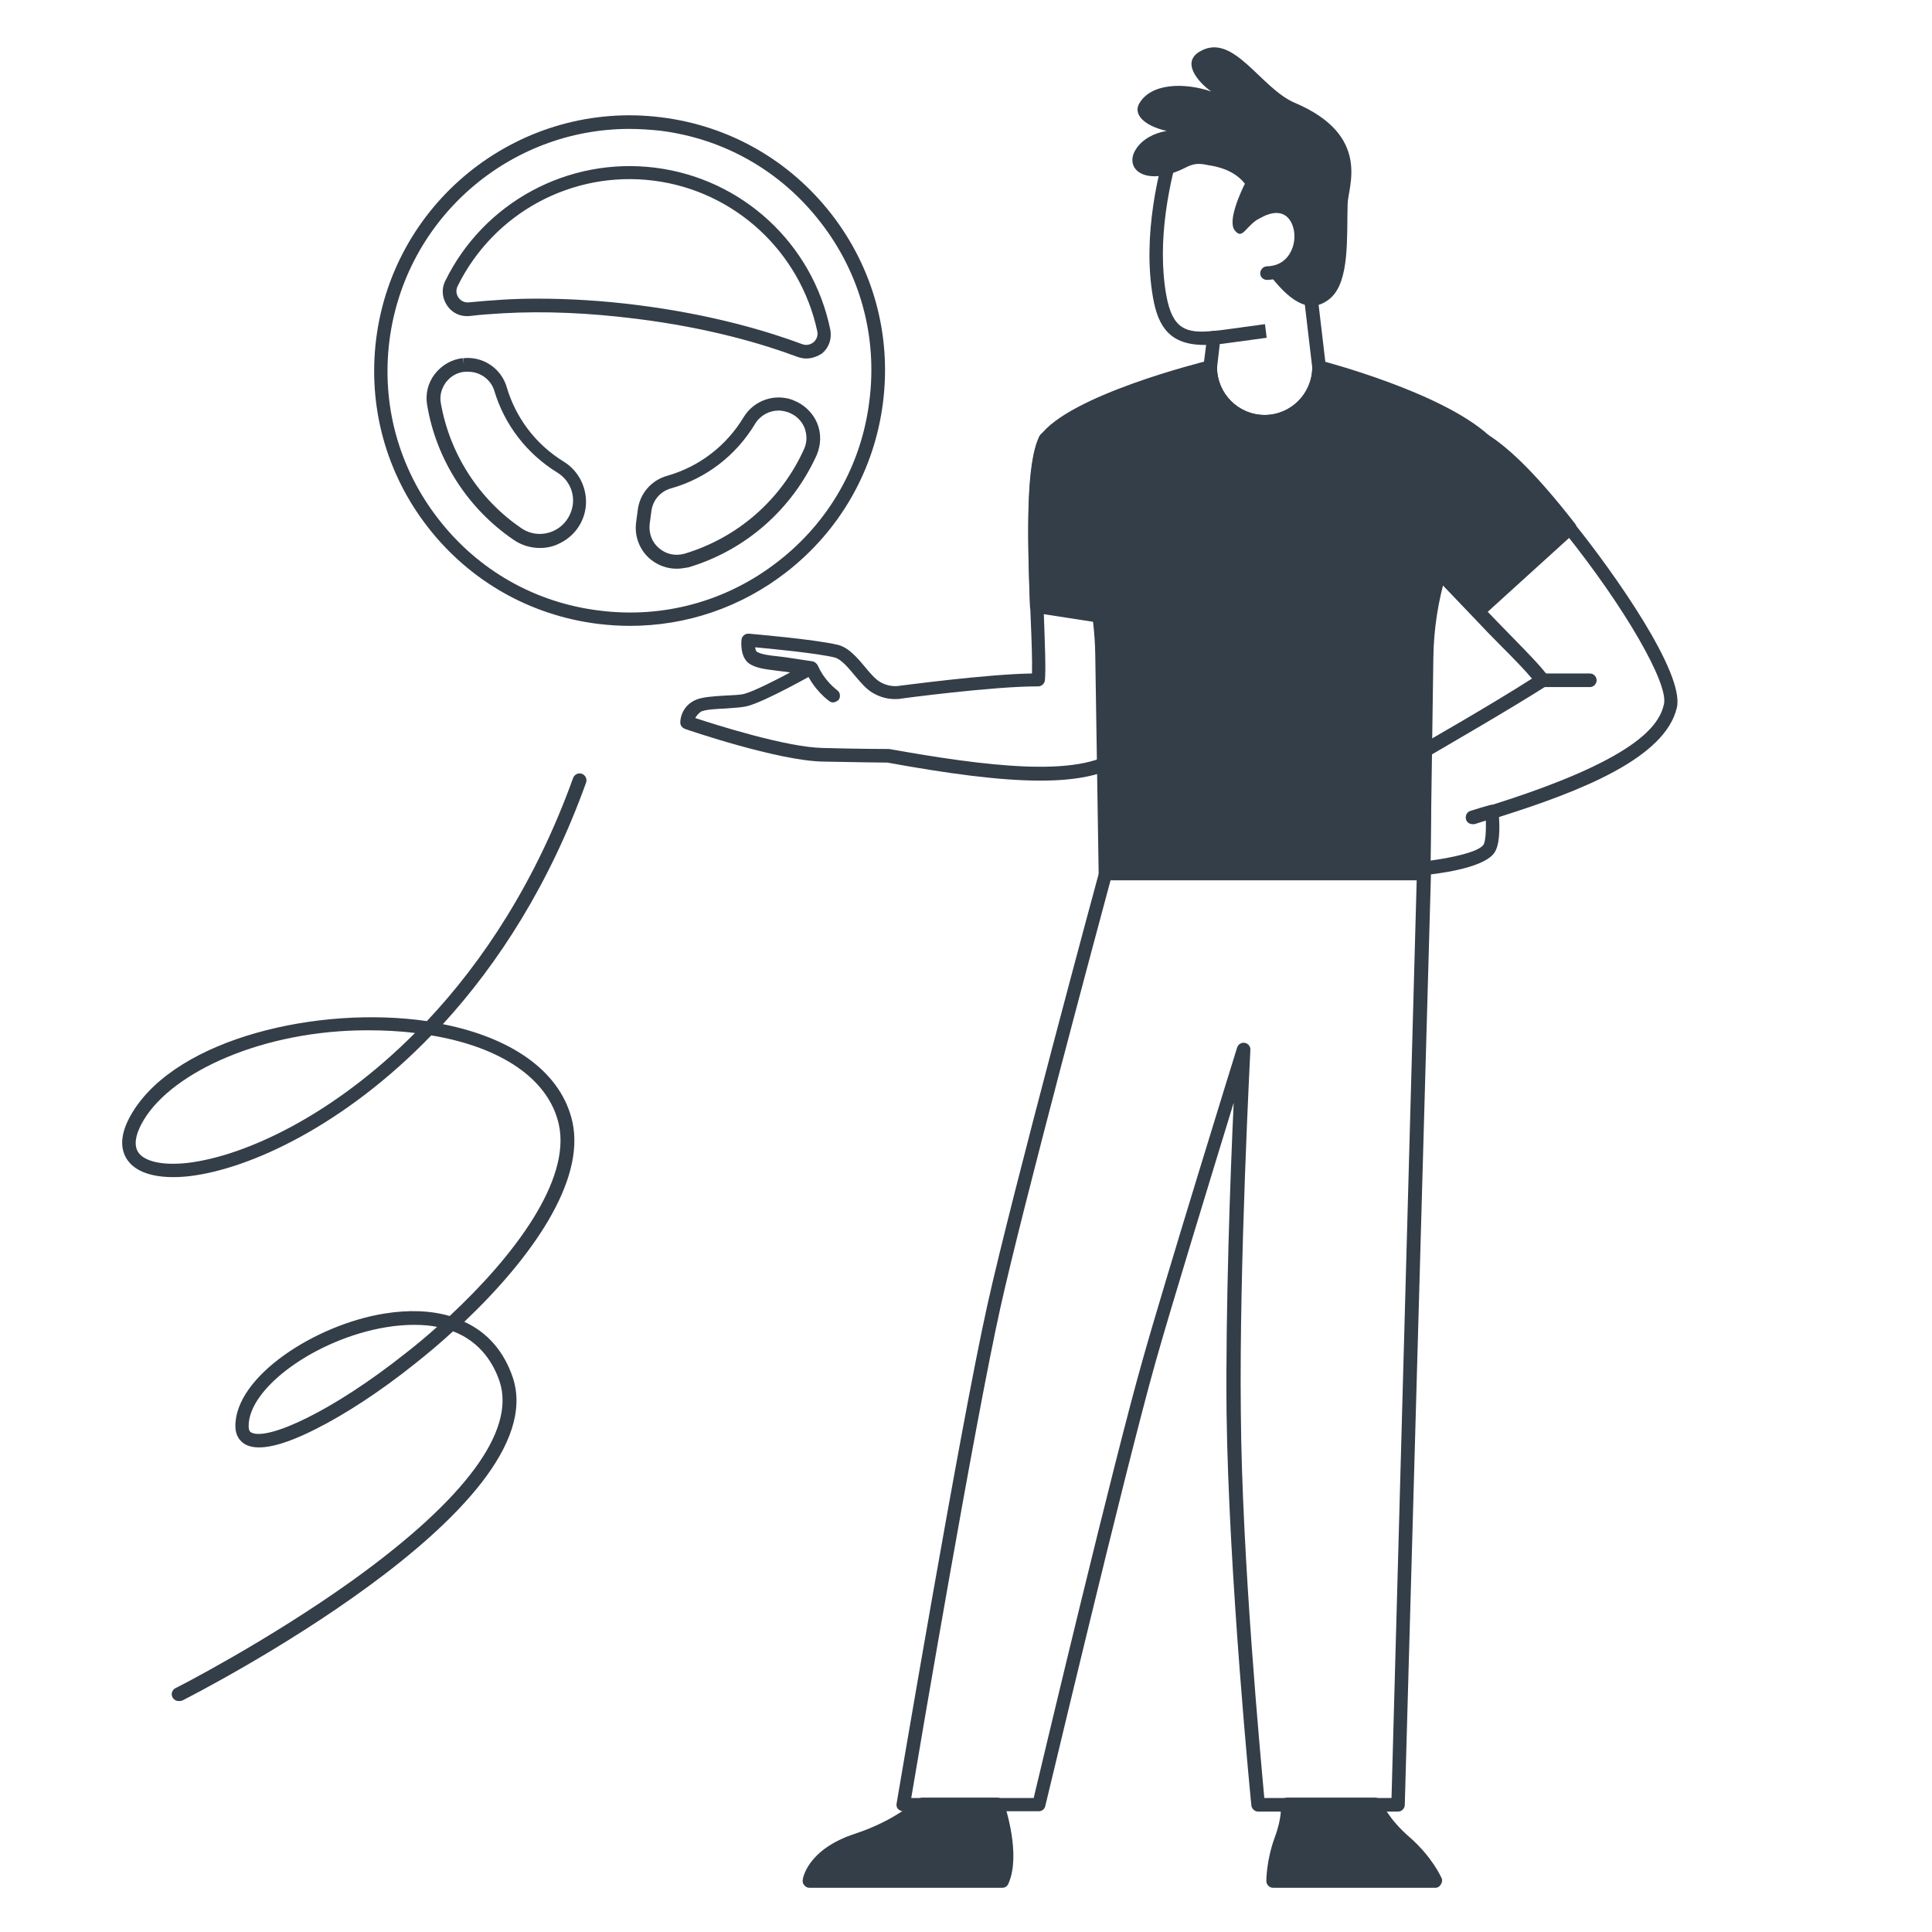<svg width="568" height="568" viewBox="0 0 568 568" fill="none" xmlns="http://www.w3.org/2000/svg">
<path d="M411 532.6H369.9C368.9 532.6 368 531.8 367.9 530.8C367.8 530.1 361.2 462.9 360.6 415.1C360.3 384.7 361.7 345.6 362.7 324.2C356.1 345.8 344.2 384.5 339.6 400.9C330.7 432.5 307.6 530 307.3 531C307.1 531.9 306.3 532.5 305.4 532.5H265.5C264.9 532.5 264.4 532.2 264 531.8C263.6 531.4 263.5 530.8 263.6 530.2C263.8 529.1 282.3 419.4 290.3 383.6C297.4 351.5 322.9 257.2 323.2 256.2C323.4 255.3 324.2 254.7 325.1 254.7H418.7C419.8 254.7 420.7 255.6 420.7 256.7C420.7 256.8 420.7 256.8 420.7 256.8L413 530.6C413 531.7 412.1 532.6 411 532.6ZM371.7 528.6H409.1L416.5 258.8H326.5C323.2 271 300.7 354.7 294.1 384.5C286.8 417.3 270.6 512.4 267.9 528.6H303.9C306.9 516 327.5 429.4 335.9 399.9C342.4 376.7 363.5 308.6 363.7 308C364 307 365 306.4 366 306.6C367 306.8 367.7 307.7 367.6 308.7C367.6 309.3 364.3 371.3 364.8 415.2C365.1 458.3 370.7 517.5 371.7 528.6Z" fill="#333E48"/>
<path d="M293.2 530.6C293.2 530.6 298.3 545 294.7 553C284.6 553 238 553 238 553C238 553 239 545.3 252 541C264.5 536.9 271.2 530.5 271.2 530.5L293.2 530.6Z" fill="#333E48"/>
<path d="M294.7 555H238C237.4 555 236.9 554.8 236.5 554.3C236.1 553.9 235.9 553.3 236 552.7C236 552.3 237.3 543.7 251.4 539.1C263.3 535.2 269.7 529.1 269.8 529.1C270.2 528.7 270.7 528.5 271.2 528.5H293.2C294.1 528.5 294.9 529.1 295.1 529.9C295.6 531.3 300.2 545.3 296.5 553.7C296.2 554.5 295.5 555 294.7 555ZM240.9 551H293.3C295.1 545.1 292.7 536 291.7 532.6H271.9C269.9 534.3 263.3 539.5 252.6 543C245.3 545.3 242.2 548.7 240.9 551Z" fill="#333E48"/>
<path d="M404.3 530.6C404.3 530.6 406.2 535.8 413.1 541.8C419.4 547.3 421.9 553 421.9 553H374.2C374.2 553 374.2 547.5 376.5 541.1C379.2 533.7 378.3 530.5 378.3 530.5L404.3 530.6Z" fill="#333E48"/>
<path d="M422 555H374.3C373.2 555 372.3 554.1 372.3 553C372.3 552.8 372.3 547 374.7 540.4C377.1 533.9 376.5 531 376.5 531C376.3 530.4 376.5 529.8 376.8 529.3C377.1 528.8 377.8 528.5 378.4 528.5H404.2C405.1 528.5 405.9 529 406.2 529.8C406.2 529.9 408.1 534.7 414.5 540.2C421.1 546 423.7 551.9 423.8 552.1C424.1 552.7 424 553.4 423.6 554C423.3 554.6 422.7 555 422 555ZM376.4 551H418.5C417.2 549 415 546.1 411.8 543.3C406.6 538.7 404 534.6 403 532.6H380.5C380.4 534.5 380 537.6 378.4 541.9C377.2 545.5 376.6 548.9 376.4 551Z" fill="#333E48"/>
<path d="M371.8 126C361.9 126 353.8 117.9 353.8 108C353.8 107.9 353.8 107.8 353.8 107.7L354.6 101.4C343.9 101.6 340.5 96 339 87.6C335.8 69.6 340.4 49.8 344.9 36.5C345.1 35.9 345.5 35.5 346.1 35.3C346.6 35.1 347.3 35.1 347.8 35.4L386.9 56C387.6 56.4 388 57.1 388 57.8L387.1 84.8L389.8 107.7C389.8 107.8 389.8 107.9 389.8 107.9C389.8 117.9 381.7 126 371.8 126ZM357.8 108.1C357.9 115.8 364.1 122 371.8 122C379.5 122 385.7 115.8 385.8 108.1L383.1 85.2C383.1 85.1 383.1 85 383.1 84.9L383.9 59L347.9 40C343.8 52.8 340 70.7 342.9 86.9C344.7 96.7 348.6 98.1 356.6 97.3C357.2 97.2 357.8 97.5 358.2 97.9C358.6 98.3 358.8 98.9 358.8 99.5L357.8 108.1Z" fill="#333E48"/>
<path d="M356.8 101.3C355.8 101.3 354.9 100.5 354.8 99.5C354.7 98.4 355.5 97.4 356.6 97.3C358 97.2 359.6 97 360.9 96.8L371.9 95.3L372.4 99.3L361.4 100.8C360 101 358.5 101.2 357 101.3C357 101.3 356.9 101.3 356.8 101.3Z" fill="#333E48"/>
<path d="M372.5 82.3C371.4 82.3 370.5 81.4 370.5 80.4C370.5 79.3 371.3 78.4 372.4 78.3C377.4 78.2 379.3 74.8 380 72.8C381.2 69.4 380.4 65.4 378.2 63.6C375.8 61.7 372.6 62.9 370.3 64.2C369.3 64.8 368.1 64.4 367.6 63.5C367 62.5 367.4 61.3 368.3 60.8C374.8 57 378.9 59 380.8 60.6C384.3 63.4 385.5 69.1 383.8 74.1C382.1 79.1 377.9 82.1 372.5 82.3Z" fill="#333E48"/>
<path d="M334 43.8C335.8 41 339.2 39.1 343 38.5C335.7 36.8 333.3 33.3 334.9 30.5C338.3 24.4 348.2 24.2 356.1 26.9C352.3 24.2 347 18.2 353 15C362.7 9.6 370.6 25.9 380.6 30.2C403.3 39.8 396.3 54.9 396.2 59.9C395.9 69.5 396.9 82.7 391.1 87.7C384.6 93.2 378.4 87.5 373 80.5C372.7 80.1 378.1 77.9 378.1 77.9L381.9 73.7V67L378 62.1L372.1 62.4C372.1 63 371.8 63.4 371.2 63.7C366.1 66 365.5 70.9 363 67.7C360.7 64.8 365.3 55.4 366 54C364.1 51.6 361.1 49.6 356.1 48.7C354.2 48.5 352.1 47.4 348.7 49.2C336.7 55.3 330.2 49.6 334 43.8Z" fill="#333E48"/>
<path d="M244.9 206.5C244.5 206.5 244.1 206.4 243.8 206.1C243.6 206 239.3 202.9 236.9 197.4C236.5 196.4 236.9 195.2 237.9 194.8C238.9 194.4 240.1 194.8 240.5 195.8C242.5 200.3 246 202.8 246.1 202.9C247 203.5 247.2 204.8 246.6 205.7C246.1 206.2 245.5 206.5 244.9 206.5Z" fill="#333E48"/>
<path fill-rule="evenodd" clip-rule="evenodd" d="M304.9 178.3C304.2 160.1 303.5 136.8 307.5 129.2L342.1 165.5C342.3 171.8 342.2 178 341.9 183.9L304.9 178.3Z" fill="#333E48"/>
<path d="M341.7 185.9C341.6 185.9 341.5 185.9 341.4 185.9L304.5 180.2C303.6 180.1 302.8 179.3 302.8 178.3C302 157.2 301.6 136 305.6 128.2C305.9 127.6 306.5 127.2 307.1 127.1C307.7 127 308.4 127.2 308.8 127.7L343.4 164C343.7 164.4 343.9 164.8 343.9 165.3C344.1 171.8 344 178.1 343.7 183.9C343.7 184.5 343.4 185 343 185.3C342.6 185.8 342.2 185.9 341.7 185.9ZM306.8 176.5L339.9 181.6C340.1 176.8 340.2 171.6 340 166.3L308.2 132.8C305.6 142.3 306.3 163.5 306.8 176.5Z" fill="#333E48"/>
<path d="M305.9 229.5C293.7 229.5 278.5 227.4 260.9 224.2C259.7 224.2 251.9 224.1 241.8 223.9C228.6 223.6 202.5 214.7 201.4 214.3C200.6 214 200 213.3 200 212.4C200 210.6 201 207.2 204.7 205.7C206.6 204.9 209.8 204.7 213.2 204.5C215.4 204.4 217.7 204.3 218.8 204C221.7 203.2 227.8 200.1 232.3 197.7C231.4 197.6 230.7 197.4 230.1 197.4C229.4 197.3 228.6 197.2 227.8 197.1C225.4 196.8 222.6 196.5 220.6 195.3C217.6 193.6 217.9 189 218 188.1C218.1 187 219.1 186.2 220.2 186.3C221 186.4 239.3 187.9 246.4 189.6C249.5 190.4 252 193.3 254.4 196.2C255.8 197.9 257.3 199.6 258.6 200.4C260.5 201.6 262.5 201.8 263.8 201.7C265.6 201.5 290 198.2 303.4 198C303.5 194.4 303.3 188.3 303 181.4C302.2 161.5 301.3 136.8 305.7 128.3C306 127.7 306.6 127.3 307.2 127.2C307.8 127.1 308.5 127.3 308.9 127.8L343.5 164.1C343.8 164.5 344 164.9 344 165.4C344.4 179.7 344 213.9 330.8 223.7C325.2 227.8 316.8 229.5 305.9 229.5ZM204.4 211.1C210.5 213.1 231.2 219.7 241.9 219.9C252.8 220.2 261 220.2 261.1 220.2C261.2 220.2 261.3 220.2 261.4 220.2C289.5 225.2 317.1 228.8 328.3 220.4C336.3 214.4 340.7 194.2 339.9 166.2L308.1 132.7C305.4 142.6 306.3 165.4 306.9 181C307.2 189.7 307.5 196.6 307.2 200C307.1 201 306.2 201.8 305.2 201.8C292.5 201.7 264.5 205.4 264.2 205.5H264.1C261.3 205.7 258.7 205 256.4 203.6C254.6 202.5 253 200.6 251.3 198.6C249.4 196.3 247.3 193.8 245.4 193.3C240 192 227.2 190.8 222 190.3C222.1 191 222.3 191.5 222.5 191.6C223.8 192.4 226.2 192.7 228.2 192.9C229.1 193 229.9 193.1 230.7 193.2C232.6 193.5 238.6 194.4 238.7 194.4C239.6 194.5 240.2 195.2 240.4 196C240.6 196.8 240.2 197.7 239.4 198.1C238.8 198.4 225.1 206.2 219.7 207.6C218.1 208 215.8 208.1 213.3 208.3C210.7 208.4 207.4 208.6 206.1 209.2C205.3 209.8 204.7 210.5 204.4 211.1Z" fill="#333E48"/>
<path fill-rule="evenodd" clip-rule="evenodd" d="M423.3 168.1C420.9 176.3 419.5 184.9 419.4 193.5L418.5 256.7H325L324 192.3C323.9 186 323.1 179.8 321.8 173.7L307.4 129.3C315.5 117.7 355.8 107.9 355.8 107.9C355.8 116.7 363 123.9 371.8 123.9C380.6 123.9 387.8 116.7 387.8 107.9C387.8 107.9 422.3 116.9 436.2 129.3L423.3 168.1Z" fill="#333E48"/>
<path d="M418.5 258.8H325C323.9 258.8 323 257.9 323 256.8L322 192.4C321.9 186.3 321.2 180.2 319.9 174.3L305.4 130C305.2 129.4 305.3 128.7 305.7 128.2C314.2 116.2 353.6 106.4 355.3 106C355.9 105.9 356.5 106 357 106.4C357.5 106.8 357.8 107.4 357.8 108C357.8 115.7 364.1 122 371.8 122C379.5 122 385.8 115.7 385.8 108C385.8 107.4 386.1 106.8 386.6 106.4C387.1 106 387.7 105.9 388.3 106C389.7 106.4 423.4 115.2 437.5 127.8C438.1 128.3 438.3 129.2 438.1 129.9L425.2 168.6C422.8 176.7 421.5 185 421.4 193.4L420.5 256.6C420.5 257.9 419.6 258.8 418.5 258.8ZM326.9 254.8H416.5L417.3 193.5C417.4 184.7 418.8 176 421.3 167.5C421.3 167.5 421.3 167.5 421.3 167.4L433.8 129.9C422 120.2 397.2 112.6 389.5 110.4C388.2 119.1 380.7 125.8 371.7 125.8C362.6 125.8 355.1 119.1 353.9 110.3C341.9 113.4 316.5 121.4 309.5 129.6L323.6 173C323.6 173.1 323.6 173.1 323.7 173.2C325.1 179.4 325.8 185.8 325.9 192.2L326.9 254.8Z" fill="#333E48"/>
<path d="M418.5 257.2C418 257.2 417.5 257 417.1 256.7C416.7 256.3 416.4 255.8 416.5 255.2L416.7 220.7C416.7 220 417.1 219.3 417.7 219C417.9 218.9 437.9 207.5 450.4 199.5C448.3 197 445.1 193.7 441.2 189.8C438.7 187.3 435.9 184.4 432.9 181.2C429.5 177.6 425.7 173.7 421.8 169.6L407.6 156.5C400.1 149.6 399 138.2 404.9 130C411 121.6 422.3 119.1 431.3 124.4L437.1 127.8C444.2 132.2 452.4 140.6 463 154.1C474.4 168.3 495.3 197.8 493 208C489.6 222.8 464.9 232.6 440.7 240.2C440.9 243.3 441 248.6 439.2 250.9C435.7 255.5 421.5 257 418.6 257.3C418.7 257.2 418.6 257.2 418.5 257.2ZM420.8 221.9L420.6 253C426.7 252.2 434.6 250.5 436.1 248.4C436.9 247.3 437 242.6 436.7 238.9C436.6 238 437.2 237.1 438.1 236.8C480.9 223.4 487.8 213.4 489.2 207C490.6 200.9 477.5 178.3 460 156.5C449.7 143.4 441.8 135.3 435.2 131.1L429.4 127.8C422.2 123.6 413.1 125.6 408.2 132.3C403.5 138.9 404.4 148 410.4 153.5L424.7 166.7L424.8 166.8C428.8 170.9 432.5 174.8 436 178.4C439 181.6 441.8 184.4 444.3 187C449.4 192.2 453.1 196 455.2 198.9C455.5 199.3 455.6 199.9 455.5 200.4C455.4 200.9 455.1 201.4 454.6 201.7C443.6 208.7 425.2 219.3 420.8 221.9Z" fill="#333E48"/>
<path fill-rule="evenodd" clip-rule="evenodd" d="M436.2 129.4C443.6 134 451.9 142.9 461.5 155.2L434.4 179.8C430.3 175.5 426.4 171.4 423.2 168.2L409 154.9C402.3 148.7 401.2 138.4 406.6 131C412 123.4 422.3 121.2 430.4 125.9L436.2 129.4Z" fill="#333E48"/>
<path d="M434.4 181.7C433.9 181.7 433.3 181.5 433 181.1C428.6 176.5 424.5 172.3 421.9 169.5L407.7 156.4C400.2 149.5 399.1 138.1 405 129.9C411.1 121.5 422.4 119 431.4 124.3L437.2 127.7C437.2 127.7 437.2 127.7 437.3 127.7C444.3 132.1 452.5 140.4 463.1 154C463.7 154.8 463.6 156 462.9 156.7L435.8 181.3C435.4 181.6 434.9 181.7 434.4 181.7ZM421.2 125.5C416.2 125.5 411.3 127.9 408.2 132.2C403.5 138.8 404.4 147.9 410.4 153.4L424.7 166.6L424.8 166.7C427.2 169.2 430.7 172.8 434.6 176.9L458.8 154.9C449 142.6 441.5 135 435.2 131L429.4 127.6C426.8 126.2 424 125.5 421.2 125.5Z" fill="#333E48"/>
<path d="M432.9 242.3C432 242.3 431.2 241.7 431 240.9C430.7 239.8 431.3 238.7 432.3 238.4C434.2 237.8 436.1 237.2 438 236.7C439.1 236.4 440.2 237 440.5 238C440.8 239 440.2 240.2 439.2 240.5C437.3 241.1 435.4 241.7 433.5 242.3C433.3 242.3 433.1 242.3 432.9 242.3Z" fill="#333E48"/>
<path d="M467.4 202H453.4C452.3 202 451.4 201.1 451.4 200C451.4 198.9 452.3 198 453.4 198H467.4C468.5 198 469.4 198.9 469.4 200C469.4 201.1 468.5 202 467.4 202Z" fill="#333E48"/>
<path d="M185.2 184C182 184 178.9 183.8 175.7 183.4C155.8 180.9 138.1 170.8 125.8 155C113.5 139.2 108.1 119.5 110.6 99.6C115.8 58.5 153.4 29.3 194.5 34.5C214.4 37 232.1 47.1 244.4 62.9C256.7 78.7 262.1 98.4 259.6 118.3C257.1 138.2 247 155.9 231.2 168.2C217.8 178.6 201.8 184 185.2 184ZM185 37.9C149.7 37.9 119.1 64.2 114.5 100.1C112.1 118.9 117.2 137.6 128.9 152.6C140.5 167.6 157.3 177.2 176.2 179.5C195 181.9 213.7 176.8 228.7 165.1C243.7 153.5 253.3 136.7 255.6 117.8C258 99 252.9 80.3 241.2 65.3C229.6 50.3 212.8 40.7 193.9 38.4C190.9 38.1 187.9 37.9 185 37.9ZM198.9 167.2C196.1 167.2 193.4 166.2 191.2 164.4C188.1 161.8 186.5 157.8 187 153.7L187.5 149.9C188.1 145.1 191.5 141.2 196.1 139.9C205.6 137.2 213.5 131.1 218.6 122.7C221.6 117.7 227.7 115.6 233.1 117.6C233.1 117.6 233.2 117.7 233.3 117.7C236.4 118.9 238.9 121.3 240.2 124.3C241.5 127.4 241.4 130.7 240.1 133.8C232.9 149.7 219.2 161.8 202.4 166.8C201.2 167 200.1 167.2 198.9 167.2ZM228.9 120.7C226.2 120.7 223.5 122.1 222 124.6C216.4 133.9 207.6 140.7 197.2 143.6C194.1 144.5 191.9 147.1 191.5 150.3L191 154.1C190.7 156.8 191.7 159.5 193.8 161.2C195.9 163 198.6 163.5 201.2 162.8C216.9 158.1 229.7 146.9 236.4 132C237.3 130 237.3 127.8 236.5 125.7C235.6 123.6 234 122.1 231.9 121.3L231.7 121.2C230.7 120.9 229.8 120.7 228.9 120.7ZM158.7 161.1C156 161.1 153.3 160.3 151 158.7C137.6 149.6 128.3 135.2 125.6 119.2C125 115.9 125.8 112.6 127.8 110C129.8 107.4 132.8 105.6 136.1 105.3L136.4 107.3L136.2 105.3H136.3C142 104.7 147.4 108.3 149 113.9C151.7 123 157.6 130.7 165.7 135.7C170.3 138.5 172.8 143.8 172.2 149.1C171.6 153.9 168.6 157.9 164.2 159.9C162.6 160.7 160.7 161.1 158.7 161.1ZM137.7 109.3C137.4 109.3 137.2 109.3 136.9 109.3H136.6C134.4 109.5 132.5 110.6 131.1 112.4C129.8 114.2 129.2 116.3 129.6 118.5C132.2 133.4 140.8 146.8 153.3 155.3C156.1 157.2 159.6 157.5 162.7 156.1C165.8 154.7 167.9 151.8 168.4 148.4C168.9 144.6 167.1 140.9 163.8 138.9C154.9 133.4 148.3 124.9 145.3 114.8C144.3 111.6 141.2 109.3 137.7 109.3ZM237 105.4C236.1 105.4 235.3 105.2 234.4 104.9C224.8 101.3 208.7 96.4 186.9 93.7C173.3 92 160.2 91.4 147.9 92.1C144.6 92.3 141.3 92.5 138.2 92.9C135.5 93.2 133 92.1 131.5 89.9C130 87.7 129.7 85 130.9 82.6C142.2 59.5 167 46.1 192.6 49.3C218.2 52.5 238.9 71.6 244.1 96.9C244.6 99.5 243.8 102.1 241.7 103.9C240.3 104.8 238.7 105.4 237 105.4ZM157.9 87.8C167.4 87.8 177.3 88.4 187.5 89.7C209.6 92.5 226 97.5 235.9 101.2C237 101.6 238.2 101.4 239.2 100.6C240.1 99.8 240.5 98.7 240.3 97.5C235.3 74 216 56.1 192.1 53.1C168.2 50.1 145.1 62.6 134.5 84.2C134 85.3 134.1 86.5 134.8 87.5C135.5 88.5 136.6 89 137.8 88.9C141 88.6 144.4 88.3 147.8 88.1C151.1 87.9 154.4 87.8 157.9 87.8Z" fill="#333E48"/>
<path d="M52.5 500.1C51.8 500.1 51.1 499.7 50.7 499C50.2 498 50.6 496.8 51.6 496.3C51.9 496.2 78.9 482.4 104.1 464.3C136.8 440.7 151.6 420.7 146.9 406.2C145.3 401.4 141.6 394.6 133.2 391.4C129.5 394.8 125.7 398 121.9 401C111.9 409 101.5 415.8 92.7 420.2C83 425.1 76.2 426.6 72.4 424.8C70.4 423.8 69.2 421.9 69.2 419.3C69.1 404.7 92.6 389.5 112.9 386.2C120.2 385 126.7 385.3 132.2 386.9C151.2 369.2 167.9 347 164.3 330.6C161.4 317.5 147.8 307.9 126.8 304.4C101.3 330.8 73.5 343.7 55.6 345.8C46.5 346.8 40 345 37.3 340.8C35.7 338.3 34.7 334 38.9 327.1C52.2 305.1 93.9 295.6 125.5 300.2C142.1 282.6 157.6 259 168.5 228.7C168.9 227.7 170 227.1 171.1 227.5C172.1 227.9 172.7 229 172.3 230.1C161.6 259.9 146.5 283.3 130.2 301.1C151.4 305.3 165.2 315.7 168.3 329.9C172.1 347.4 156.2 369.9 136.5 388.6C143.3 391.7 148.2 397.3 150.8 405.1C163.4 443.8 58 497.7 53.5 500C53.1 500.1 52.8 500.1 52.5 500.1ZM121.8 389.5C119.3 389.5 116.5 389.7 113.5 390.2C93 393.6 73 408 73.1 419.3C73.1 420.8 73.7 421.1 74 421.2C78.7 423.5 97.4 415.2 119.3 397.8C122.4 395.4 125.5 392.8 128.5 390.1C126.6 389.7 124.3 389.5 121.8 389.5ZM108 302.9C77.5 302.9 50.9 315 42.3 329.2C40.6 332 38.9 336 40.6 338.7C42.4 341.5 47.8 342.7 55.1 341.9C72 339.9 97.8 328 122 303.7C117.3 303.1 112.6 302.9 108 302.9Z" fill="#333E48"/>
</svg>
